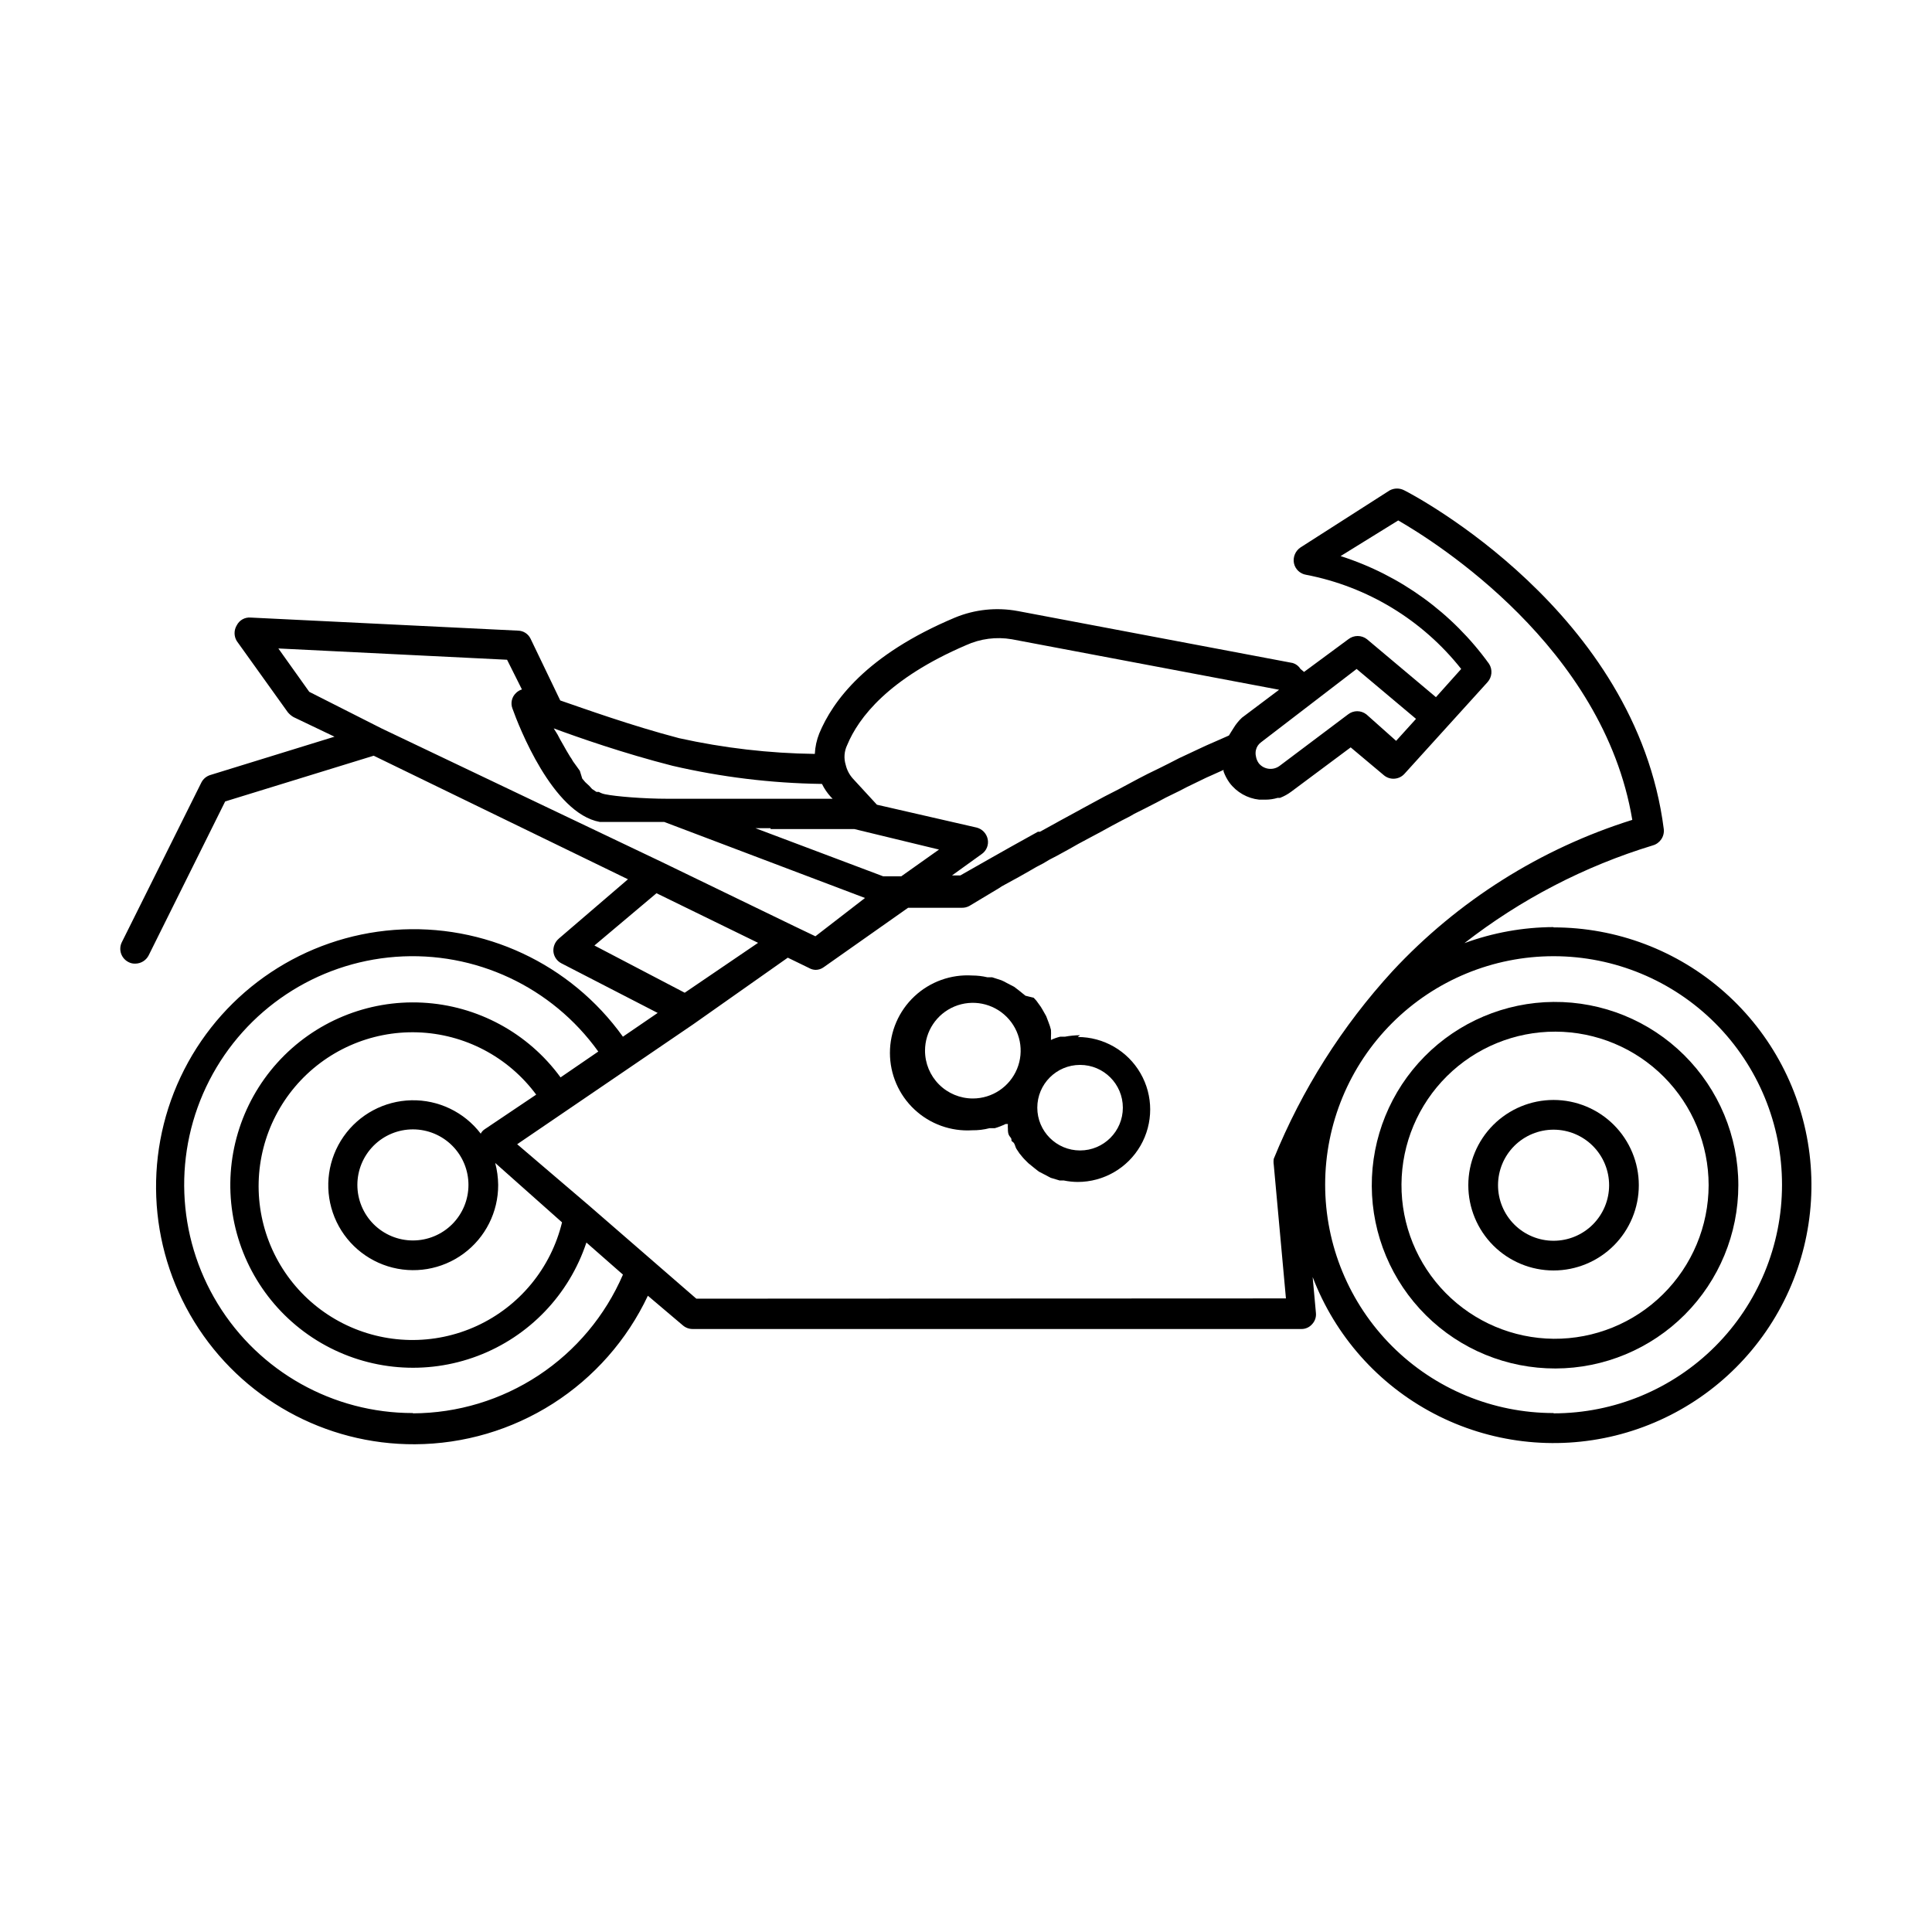 <?xml version="1.0" encoding="UTF-8"?>
<!-- The Best Svg Icon site in the world: iconSvg.co, Visit us! https://iconsvg.co -->
<svg fill="#000000" width="800px" height="800px" version="1.1" viewBox="144 144 512 512" xmlns="http://www.w3.org/2000/svg">
 <g>
  <path d="m555.71 389.69c-8.059 0.031-16.051 1.473-23.617 4.25 14.914-11.613 31.832-20.391 49.91-25.898 1.902-0.531 3.141-2.367 2.914-4.332-7.32-57.543-66.203-88.48-68.723-89.742v0.004c-1.227-0.672-2.711-0.672-3.938 0l-23.617 15.113c-1.359 0.918-2.043 2.559-1.73 4.172 0.336 1.594 1.621 2.812 3.227 3.07 16.246 3.121 30.832 11.977 41.094 24.953l-6.691 7.477-18.266-15.348c-1.453-1.145-3.504-1.145-4.957 0l-11.73 8.66-0.945-0.789c-0.465-0.758-1.195-1.316-2.047-1.574l-72.895-13.777v0.004c-5.586-1.039-11.355-0.438-16.609 1.73-23.617 9.918-32.434 22.199-35.977 30.699-0.691 1.734-1.09 3.57-1.18 5.434-12.102-0.156-24.156-1.555-35.977-4.172-12.91-3.387-25.27-7.871-31.488-9.996l-7.871-16.375c-0.617-1.273-1.891-2.094-3.305-2.125l-70.848-3.465c-1.535-0.137-3 0.672-3.699 2.047-0.781 1.281-0.781 2.891 0 4.172l13.539 18.895v-0.004c0.422 0.504 0.93 0.93 1.496 1.262l10.863 5.195-32.906 10.156c-1.023 0.309-1.875 1.02-2.363 1.965l-21.094 42.352c-0.465 0.941-0.531 2.023-0.191 3.016 0.34 0.988 1.059 1.801 2 2.262 0.535 0.277 1.129 0.414 1.73 0.391 1.484 0 2.848-0.816 3.543-2.125l20.309-40.855 39.359-12.121 67.383 32.746-18.344 15.742 0.008 0.004c-1.004 0.855-1.531 2.148-1.418 3.461 0.148 1.316 0.945 2.469 2.125 3.07l25.504 13.145-9.211 6.297 0.004 0.004c-13.875-19.363-36.84-30.09-60.594-28.305-23.75 1.785-44.855 15.824-55.68 37.043-10.824 21.215-9.805 46.543 2.691 66.82 12.492 20.277 34.656 32.574 58.477 32.445 12.953-0.07 25.621-3.801 36.543-10.766s19.648-16.879 25.172-28.594l9.289 7.871c0.727 0.617 1.648 0.953 2.598 0.945h161.22c1.109 0.039 2.18-0.426 2.91-1.262 0.762-0.797 1.137-1.891 1.023-2.988l-0.867-9.523v-0.004c5.945 15.598 17.387 28.48 32.176 36.219 14.789 7.738 31.898 9.797 48.102 5.785 16.199-4.012 30.371-13.816 39.844-27.559 9.469-13.742 13.582-30.477 11.559-47.047-2.019-16.566-10.035-31.82-22.535-42.883-12.496-11.066-28.609-17.172-45.301-17.168zm-52.191-68.41 15.742 13.227-5.273 5.824-7.871-7.008v0.004c-1.43-1.133-3.449-1.133-4.879 0l-18.105 13.617c-1.711 1.297-4.141 1.02-5.512-0.629-0.414-0.559-0.684-1.207-0.789-1.891-0.125-0.543-0.125-1.109 0-1.652 0.184-0.824 0.66-1.551 1.34-2.047zm-135 20.152c2.992-7.242 10.941-17.633 31.488-26.449 3.789-1.727 8.016-2.277 12.121-1.574l70.848 13.383-9.84 7.398c-0.891 0.832-1.66 1.785-2.281 2.836l-0.551 0.867-0.629 1.023-1.418 0.629-1.969 0.867-2.519 1.102-2.203 1.023-2.676 1.258-2.363 1.102-2.914 1.496-2.363 1.18-3.07 1.496-2.441 1.258-3.227 1.73-2.203 1.18-3.543 1.812-2.047 1.102-3.777 2.047-1.574 0.867-4.488 2.441-0.707 0.395-4.566 2.519h-0.551c-9.996 5.512-17.871 10.078-20.547 11.57h-2.203l7.871-5.668h0.004c1.262-0.879 1.883-2.426 1.574-3.934-0.309-1.496-1.438-2.684-2.914-3.07l-26.449-6.062-6.375-6.926v-0.004c-0.926-1.027-1.574-2.273-1.891-3.621-0.547-1.742-0.406-3.629 0.395-5.273zm-20.309 22.277h22.199l22.434 5.434-9.996 7.086h-4.801l-33.852-12.754h4.016zm13.617-11.965c0.621 1.262 1.414 2.426 2.359 3.465l0.473 0.473h-43.688c-6.613 0-13.855-0.629-16.531-1.18-0.613-0.105-1.199-0.32-1.734-0.633h-0.629l-1.18-0.789-0.707-0.789-1.102-1.023-0.789-0.945-0.629-2.039-0.789-1.102-1.023-1.418c-0.234-0.438-0.496-0.859-0.789-1.262l-0.945-1.574-0.707-1.258-0.945-1.652-0.707-1.34-1.023-1.652c6.375 2.363 18.5 6.613 31.488 9.918 12.914 2.996 26.105 4.606 39.359 4.801zm-144.06-35.895 60.613 2.992 3.938 7.871c-0.598 0.176-1.137 0.5-1.574 0.945-1.113 1.047-1.488 2.66-0.945 4.094 1.652 4.644 10.629 27.789 23.145 30.07h17.078l53.215 20.152-13.145 10.152-5.59-2.676-35.109-17.004-74.309-35.422-19.129-9.684zm83.758 78.719 16.453-13.855 26.922 13.148-19.445 13.223zm-30.148 49.828v0.004c-4.367-5.699-11.188-8.973-18.363-8.816-7.176 0.16-13.848 3.727-17.961 9.609-4.109 5.883-5.172 13.375-2.856 20.168s7.734 12.074 14.582 14.219c6.852 2.144 14.312 0.895 20.09-3.367 5.777-4.258 9.176-11.02 9.152-18.195-0.02-1.969-0.285-3.926-0.789-5.824l17.711 15.742c-2.934 12.113-11.246 22.223-22.566 27.438-11.32 5.215-24.406 4.965-35.52-0.676-11.117-5.641-19.039-16.059-21.512-28.273-2.473-12.219 0.781-24.895 8.828-34.414 8.047-9.516 20.004-14.832 32.465-14.43 12.457 0.406 24.043 6.484 31.457 16.508l-13.695 9.207c-0.445 0.293-0.797 0.703-1.023 1.184zm-3.227 13.617-0.004 0.004c0 3.902-1.551 7.648-4.309 10.41-2.762 2.758-6.508 4.309-10.41 4.309-3.906 0-7.648-1.551-10.41-4.309-2.762-2.762-4.312-6.508-4.312-10.41 0-3.906 1.551-7.648 4.312-10.41s6.504-4.312 10.41-4.312c3.918 0 7.672 1.562 10.438 4.34 2.762 2.777 4.305 6.543 4.281 10.461zm-14.719 60.457-0.004 0.004c-21.105 0.027-40.699-10.938-51.715-28.938s-11.863-40.438-2.234-59.219c9.629-18.777 28.344-31.188 49.391-32.75 21.043-1.562 41.387 7.949 53.68 25.105l-9.996 6.848c-8.598-11.781-22.047-19.059-36.613-19.809-14.562-0.754-28.691 5.102-38.457 15.934-9.762 10.832-14.125 25.488-11.867 39.898 2.254 14.406 10.883 27.031 23.488 34.363 12.609 7.332 27.848 8.59 41.488 3.426 13.637-5.164 24.219-16.203 28.809-30.047l9.684 8.5v0.004c-4.691 10.879-12.457 20.156-22.344 26.688-9.887 6.527-21.465 10.031-33.312 10.074zm75.098-30.309-28.574-24.797-18.898-16.133 29.125-19.836 17.555-11.965 25.035-17.637 5.668 2.754v0.004c0.527 0.301 1.125 0.461 1.734 0.473 0.762-0.008 1.508-0.254 2.125-0.711l22.355-15.742h14.25-0.004c0.688 0.012 1.363-0.148 1.969-0.473l7.871-4.723 0.707-0.473 3.305-1.812 1.023-0.551 3.465-1.969 1.496-0.867 0.004 0.004c1.16-0.57 2.289-1.199 3.383-1.891l1.969-1.023 3.305-1.812 2.363-1.34 3.227-1.73 2.519-1.34 3.305-1.812 2.519-1.34c1.102-0.551 2.203-1.102 3.227-1.73l2.676-1.34 3.227-1.652 2.519-1.34 3.699-1.812 1.812-0.945 5.195-2.519 1.418-0.629 3.148-1.418v0.395l0.004 0.012c0.383 1.066 0.91 2.07 1.574 2.992 1.887 2.523 4.738 4.148 7.871 4.484h1.652c1.094 0.004 2.184-0.156 3.227-0.473h0.633c1.066-0.41 2.074-0.965 2.988-1.652l15.742-11.73 8.816 7.398 0.004 0.004c1.625 1.344 4.019 1.172 5.434-0.395l22.043-24.324h-0.004c1.184-1.336 1.344-3.293 0.395-4.801-9.719-13.496-23.516-23.516-39.359-28.578l15.27-9.445c9.84 5.668 54.395 33.535 62.031 79.352-24.293 7.609-46.188 21.422-63.527 40.066-13.367 14.582-24.031 31.43-31.488 49.754-0.082 0.52-0.082 1.051 0 1.574l3.227 35.426zm227.19 30.309-0.004 0.004c-16.059 0-31.461-6.383-42.816-17.738-11.352-11.359-17.727-26.766-17.719-42.824s6.394-31.457 17.758-42.809c11.363-11.348 26.77-17.715 42.828-17.699 16.062 0.012 31.457 6.406 42.801 17.773 11.344 11.371 17.707 26.781 17.684 42.84 0 16.055-6.379 31.453-17.73 42.805-11.352 11.352-26.75 17.73-42.805 17.73z"/>
  <path d="m555.71 409.52c-12.859 0.105-25.152 5.305-34.184 14.457-9.027 9.152-14.062 21.516-13.992 34.375s5.234 25.164 14.363 34.219c9.129 9.059 21.477 14.121 34.336 14.09 12.859-0.035 25.18-5.168 34.262-14.273 9.078-9.105 14.18-21.438 14.18-34.297 0-12.949-5.172-25.363-14.367-34.484-9.191-9.121-21.648-14.191-34.598-14.086zm0 89.27c-10.77-0.105-21.059-4.473-28.613-12.152-7.555-7.676-11.762-18.035-11.691-28.805 0.07-10.773 4.406-21.078 12.059-28.656 7.652-7.578 18-11.816 28.77-11.781 10.77 0.035 21.09 4.336 28.695 11.965 7.602 7.629 11.871 17.961 11.875 28.73-0.023 10.855-4.371 21.254-12.086 28.895-7.711 7.641-18.152 11.887-29.008 11.805z"/>
  <path d="m555.71 435.5c-5.992 0-11.738 2.383-15.977 6.617-4.234 4.238-6.617 9.984-6.617 15.977s2.383 11.738 6.617 15.977c4.238 4.234 9.984 6.617 15.977 6.617 5.992 0 11.738-2.383 15.977-6.617 4.234-4.238 6.617-9.984 6.617-15.977s-2.383-11.738-6.617-15.977c-4.238-4.234-9.984-6.617-15.977-6.617zm0 37.312v0.004c-3.902 0-7.648-1.551-10.41-4.312-2.758-2.762-4.309-6.504-4.309-10.41 0-3.902 1.551-7.648 4.309-10.41 2.762-2.758 6.508-4.309 10.41-4.309 3.902 0 7.648 1.551 10.41 4.309 2.758 2.762 4.312 6.508 4.312 10.41 0 3.906-1.555 7.648-4.312 10.41-2.762 2.762-6.508 4.312-10.41 4.312z"/>
  <path d="m430.23 418.34c-1.348 0.016-2.691 0.145-4.016 0.395h-1.258c-0.84 0.207-1.66 0.496-2.441 0.867v-0.867c0.039-0.602 0.039-1.207 0-1.812-0.16-0.668-0.371-1.328-0.629-1.965l-0.629-1.652-1.023-1.812c-0.277-0.496-0.594-0.969-0.945-1.418-0.383-0.598-0.832-1.152-1.34-1.652l-2.203-0.551-1.652-1.34-1.34-1.023-1.969-1.023c-0.453-0.266-0.926-0.504-1.414-0.707l-2.441-0.789h-1.258c-1.316-0.312-2.664-0.469-4.016-0.473-5.66-0.348-11.211 1.656-15.344 5.539-4.133 3.883-6.473 9.301-6.473 14.969 0 5.672 2.34 11.09 6.473 14.973 4.133 3.883 9.684 5.887 15.344 5.535 1.539 0.02 3.074-0.164 4.566-0.551h1.418-0.004c0.977-0.285 1.926-0.656 2.836-1.102h0.629c-0.035 0.418-0.035 0.84 0 1.258 0 0.707 0 1.496 0.629 2.203 0.629 0.707 0 0.867 0.629 1.258 0.629 0.395 0.629 1.258 1.023 1.891l0.789 1.18c0.473 0.551 0.867 1.102 1.34 1.574l1.023 1.023 1.652 1.34 1.102 0.867 1.969 1.023 1.18 0.629 2.363 0.707h1.102v0.004c1.215 0.25 2.457 0.383 3.699 0.391 6.863 0 13.203-3.66 16.633-9.602 3.434-5.945 3.434-13.266 0-19.207-3.43-5.945-9.77-9.605-16.633-9.605zm-41.094 4.094h0.004c0-5.125 3.086-9.746 7.82-11.711 4.738-1.961 10.188-0.875 13.812 2.75s4.711 9.074 2.75 13.812c-1.965 4.734-6.586 7.824-11.711 7.824-3.359 0-6.586-1.336-8.961-3.715-2.379-2.375-3.711-5.598-3.711-8.961zm41.094 26.449c-6.262 0-11.336-5.074-11.336-11.336 0-6.258 5.074-11.336 11.336-11.336 6.262 0 11.336 5.078 11.336 11.336 0 6.262-5.074 11.336-11.336 11.336z"/>
 </g>
</svg>